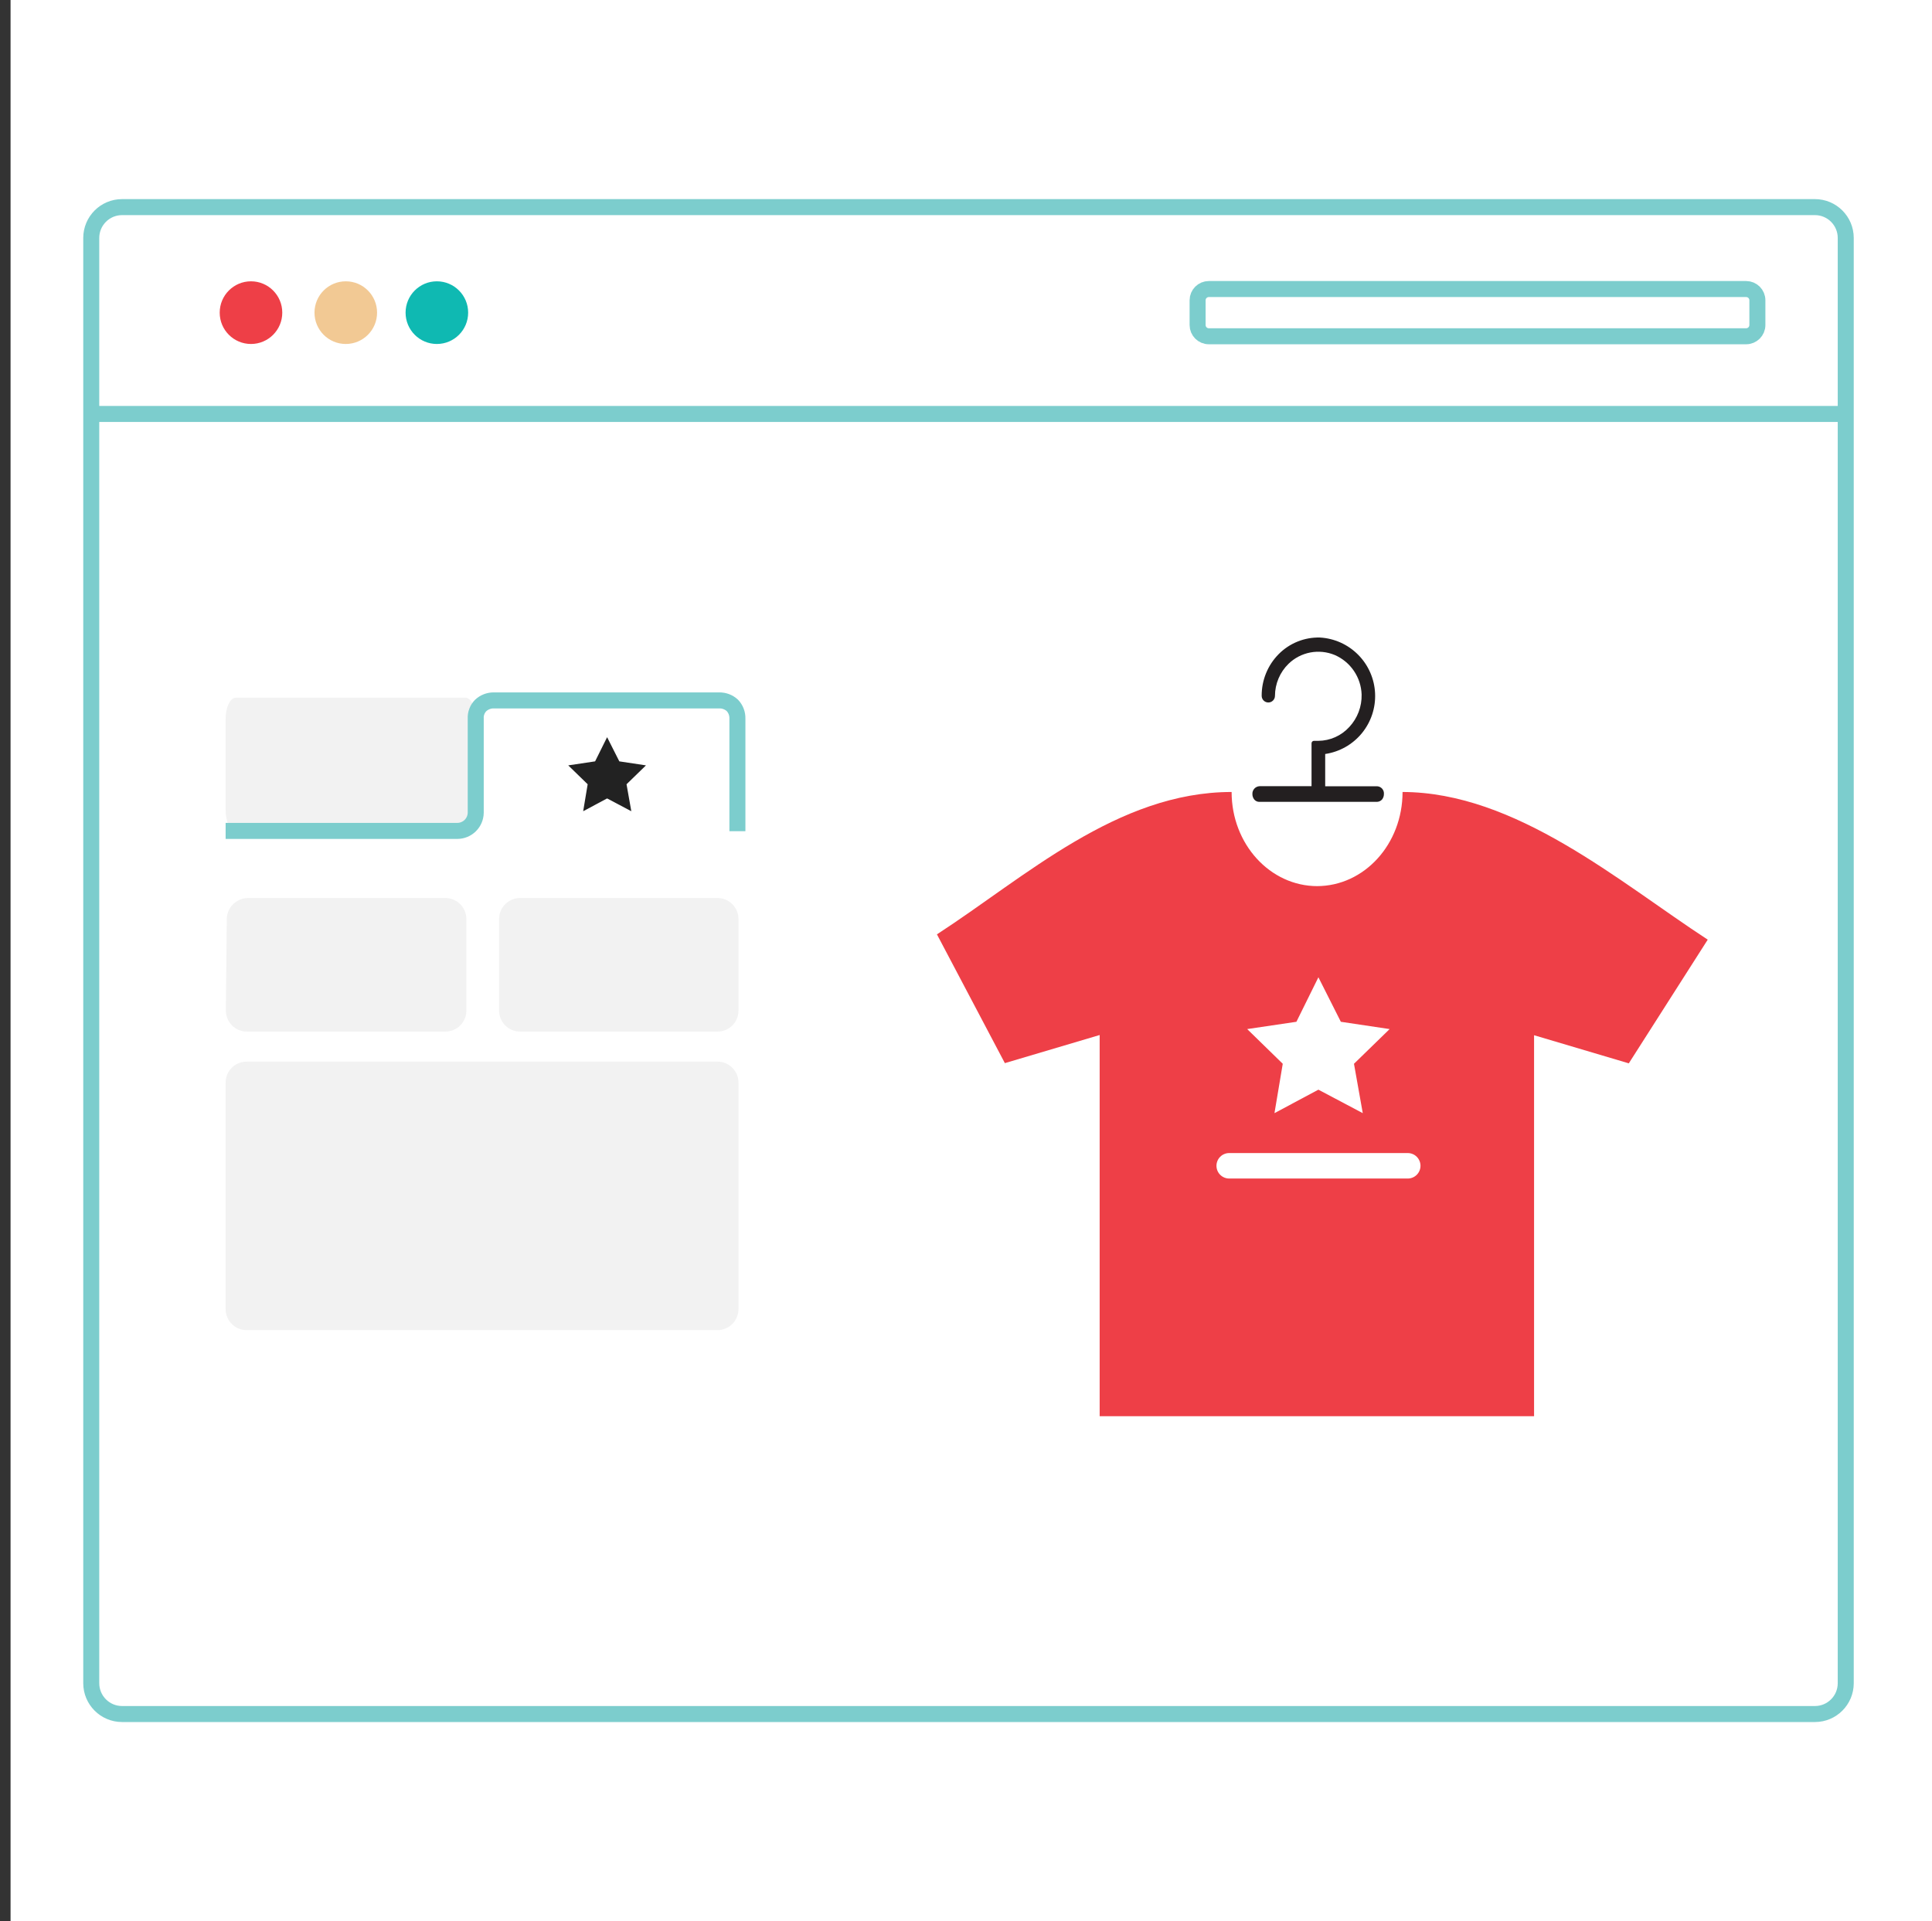 <svg width="181" height="180" viewBox="0 0 181 180" fill="none" xmlns="http://www.w3.org/2000/svg">
<rect x="0" y="0" width="181" height="180" fill="#333333" stroke="none"/>
<rect width="180" height="180" transform="translate(1)" fill="white"/>
<rect width="180" height="180" transform="translate(1)" fill="white"/>
<path fill-rule="evenodd" clip-rule="evenodd" d="M1 0H181V180H1V0Z" fill="white" fill-opacity="0.01"/>
<mask id="mask0_8_9989" style="mask-type:alpha" maskUnits="userSpaceOnUse" x="1" y="0" width="180" height="180">
<path fill-rule="evenodd" clip-rule="evenodd" d="M1 0H181V180H1V0Z" fill="white"/>
</mask>
<g mask="url(#mask0_8_9989)">
</g>
<path d="M170.035 19.406H11.434C9.841 19.406 8.549 20.7 8.549 22.295V157.705C8.549 159.3 9.841 160.594 11.434 160.594H170.035C171.628 160.594 172.919 159.3 172.919 157.705V22.295C172.919 20.7 171.628 19.406 170.035 19.406Z" fill="white" stroke="#7CCDCD" stroke-width="1.5" stroke-miterlimit="10"/>
<path d="M23.514 32.229C25.133 32.229 26.445 30.915 26.445 29.293C26.445 27.672 25.133 26.357 23.514 26.357C21.895 26.357 20.583 27.672 20.583 29.293C20.583 30.915 21.895 32.229 23.514 32.229Z" fill="#EE3F47"/>
<path d="M40.928 32.229C42.547 32.229 43.859 30.915 43.859 29.293C43.859 27.672 42.547 26.357 40.928 26.357C39.309 26.357 37.997 27.672 37.997 29.293C37.997 30.915 39.309 32.229 40.928 32.229Z" fill="#0FB9B2"/>
<path d="M32.395 32.229C34.014 32.229 35.326 30.915 35.326 29.293C35.326 27.672 34.014 26.357 32.395 26.357C30.776 26.357 29.463 27.672 29.463 29.293C29.463 30.915 30.776 32.229 32.395 32.229Z" fill="#F2C994"/>
<path d="M163.59 27.081H113.248C112.668 27.081 112.198 27.553 112.198 28.134V30.453C112.198 31.034 112.668 31.506 113.248 31.506H163.59C164.17 31.506 164.641 31.034 164.641 30.453V28.134C164.641 27.553 164.17 27.081 163.59 27.081Z" stroke="#7CCDCD" stroke-width="1.5" stroke-miterlimit="10"/>
<path d="M9.031 38.785H172.92" stroke="#7CCDCD" stroke-width="1.5" stroke-miterlimit="10"/>
<path d="M22.102 65.37H43.605C44.134 65.37 44.562 66.254 44.562 67.34V75.92C44.562 77.006 44.134 77.884 43.605 77.884H22.102C21.573 77.884 21.138 77.006 21.138 75.92V67.34C21.138 66.254 21.573 65.37 22.102 65.37ZM23.213 84.138H41.731C42.252 84.14 42.751 84.349 43.118 84.718C43.486 85.087 43.692 85.588 43.692 86.109V94.689C43.692 95.21 43.486 95.71 43.118 96.078C42.75 96.446 42.252 96.653 41.731 96.653H23.126C22.864 96.653 22.605 96.601 22.364 96.499C22.122 96.398 21.904 96.249 21.72 96.062C21.537 95.874 21.393 95.652 21.297 95.409C21.2 95.165 21.153 94.904 21.158 94.642L21.245 86.096C21.259 85.58 21.47 85.089 21.835 84.724C22.2 84.36 22.691 84.15 23.206 84.138H23.213ZM48.725 84.138H67.224C67.744 84.14 68.243 84.349 68.611 84.718C68.978 85.087 69.184 85.588 69.184 86.109V94.689C69.184 95.21 68.978 95.71 68.61 96.078C68.242 96.446 67.744 96.653 67.224 96.653H48.725C48.205 96.653 47.705 96.446 47.336 96.078C46.967 95.71 46.759 95.21 46.758 94.689V86.109C46.758 85.586 46.965 85.085 47.334 84.716C47.703 84.346 48.203 84.138 48.725 84.138Z" fill="#F2F2F2"/>
<path d="M69.084 77.878V67.32C69.095 66.865 68.927 66.425 68.616 66.094C68.276 65.779 67.826 65.611 67.364 65.624H46.236C45.792 65.625 45.364 65.793 45.038 66.094C44.878 66.254 44.755 66.446 44.674 66.657C44.593 66.868 44.557 67.094 44.569 67.32V76.155C44.56 76.607 44.376 77.037 44.054 77.354C43.733 77.671 43.3 77.849 42.849 77.851H21.138" stroke="#7CCDCD" stroke-width="1.5" stroke-miterlimit="10"/>
<path d="M23.099 124.625H67.224C67.744 124.623 68.243 124.415 68.611 124.045C68.978 123.676 69.184 123.176 69.184 122.654V101.432C69.184 100.911 68.978 100.412 68.61 100.044C68.242 99.675 67.744 99.468 67.224 99.468H23.099C22.579 99.468 22.08 99.675 21.713 100.044C21.345 100.412 21.138 100.911 21.138 101.432V122.654C21.138 123.176 21.345 123.676 21.712 124.045C22.08 124.415 22.578 124.623 23.099 124.625V124.625Z" fill="#F2F2F2"/>
<path d="M55.752 71.335L53.236 71.711L55.056 73.481L54.635 76.007L56.877 74.808L59.145 76.007L58.697 73.481L60.517 71.711L58.021 71.335L56.877 69.07L55.752 71.335Z" fill="#222222"/>
<path d="M129.023 73.668H124.151V70.645C125.495 70.446 126.717 69.755 127.581 68.705C128.444 67.655 128.888 66.321 128.825 64.962C128.763 63.602 128.199 62.315 127.242 61.349C126.286 60.383 125.005 59.807 123.649 59.732C122.936 59.715 122.227 59.844 121.566 60.11C120.904 60.376 120.303 60.775 119.8 61.281C119.289 61.795 118.884 62.406 118.61 63.078C118.335 63.75 118.196 64.469 118.201 65.195C118.201 65.361 118.267 65.519 118.383 65.636C118.5 65.753 118.658 65.819 118.823 65.819C118.988 65.819 119.147 65.753 119.263 65.636C119.38 65.519 119.446 65.361 119.446 65.195C119.448 64.635 119.562 64.081 119.78 63.566C119.998 63.05 120.317 62.583 120.717 62.193C121.28 61.648 121.988 61.281 122.756 61.134C123.524 60.988 124.318 61.069 125.041 61.368C125.769 61.683 126.393 62.198 126.839 62.855C127.286 63.511 127.537 64.281 127.564 65.075C127.591 66.199 127.178 67.289 126.413 68.111C126.044 68.517 125.596 68.842 125.096 69.066C124.596 69.29 124.056 69.407 123.508 69.412H123.093C123.034 69.413 122.978 69.438 122.937 69.481C122.895 69.523 122.872 69.58 122.872 69.64V73.662H118C117.908 73.666 117.817 73.688 117.734 73.728C117.65 73.767 117.575 73.823 117.513 73.891C117.451 73.96 117.403 74.04 117.371 74.127C117.34 74.214 117.326 74.306 117.331 74.399C117.329 74.584 117.391 74.763 117.505 74.908C117.561 74.976 117.63 75.03 117.708 75.068C117.787 75.107 117.873 75.127 117.96 75.129H129.003C129.093 75.126 129.181 75.105 129.263 75.067C129.345 75.029 129.418 74.975 129.478 74.908C129.594 74.761 129.655 74.579 129.652 74.392C129.659 74.303 129.649 74.213 129.621 74.128C129.593 74.043 129.548 73.965 129.49 73.897C129.431 73.83 129.36 73.775 129.279 73.736C129.199 73.696 129.112 73.673 129.023 73.668V73.668Z" fill="#231F20"/>
<path d="M131.399 74.204C131.399 79.084 127.819 83.025 123.368 83.025H123.415C118.984 83.025 115.384 79.084 115.384 74.204C104.676 74.204 96.015 82.201 87.777 87.543L94.141 99.609L103.022 96.975V132.689H143.72V96.995L152.595 99.629L159.99 88.039C151.751 82.677 142.034 74.204 131.352 74.204H131.399Z" fill="#EE3F47"/>
<path d="M121.454 95.735L116.843 96.418L120.175 99.669L119.399 104.295L123.515 102.096L127.671 104.295L126.848 99.669L130.188 96.418L125.617 95.735L123.515 91.565L121.454 95.735Z" fill="white"/>
<path d="M131.887 110.421H115.156C114.84 110.421 114.537 110.295 114.314 110.071C114.09 109.848 113.965 109.544 113.965 109.228C113.965 108.911 114.09 108.608 114.314 108.384C114.537 108.16 114.84 108.035 115.156 108.035H131.887C132.203 108.035 132.506 108.16 132.73 108.384C132.953 108.608 133.079 108.911 133.079 109.228C133.079 109.544 132.953 109.848 132.73 110.071C132.506 110.295 132.203 110.421 131.887 110.421Z" fill="white"/>
</svg>
